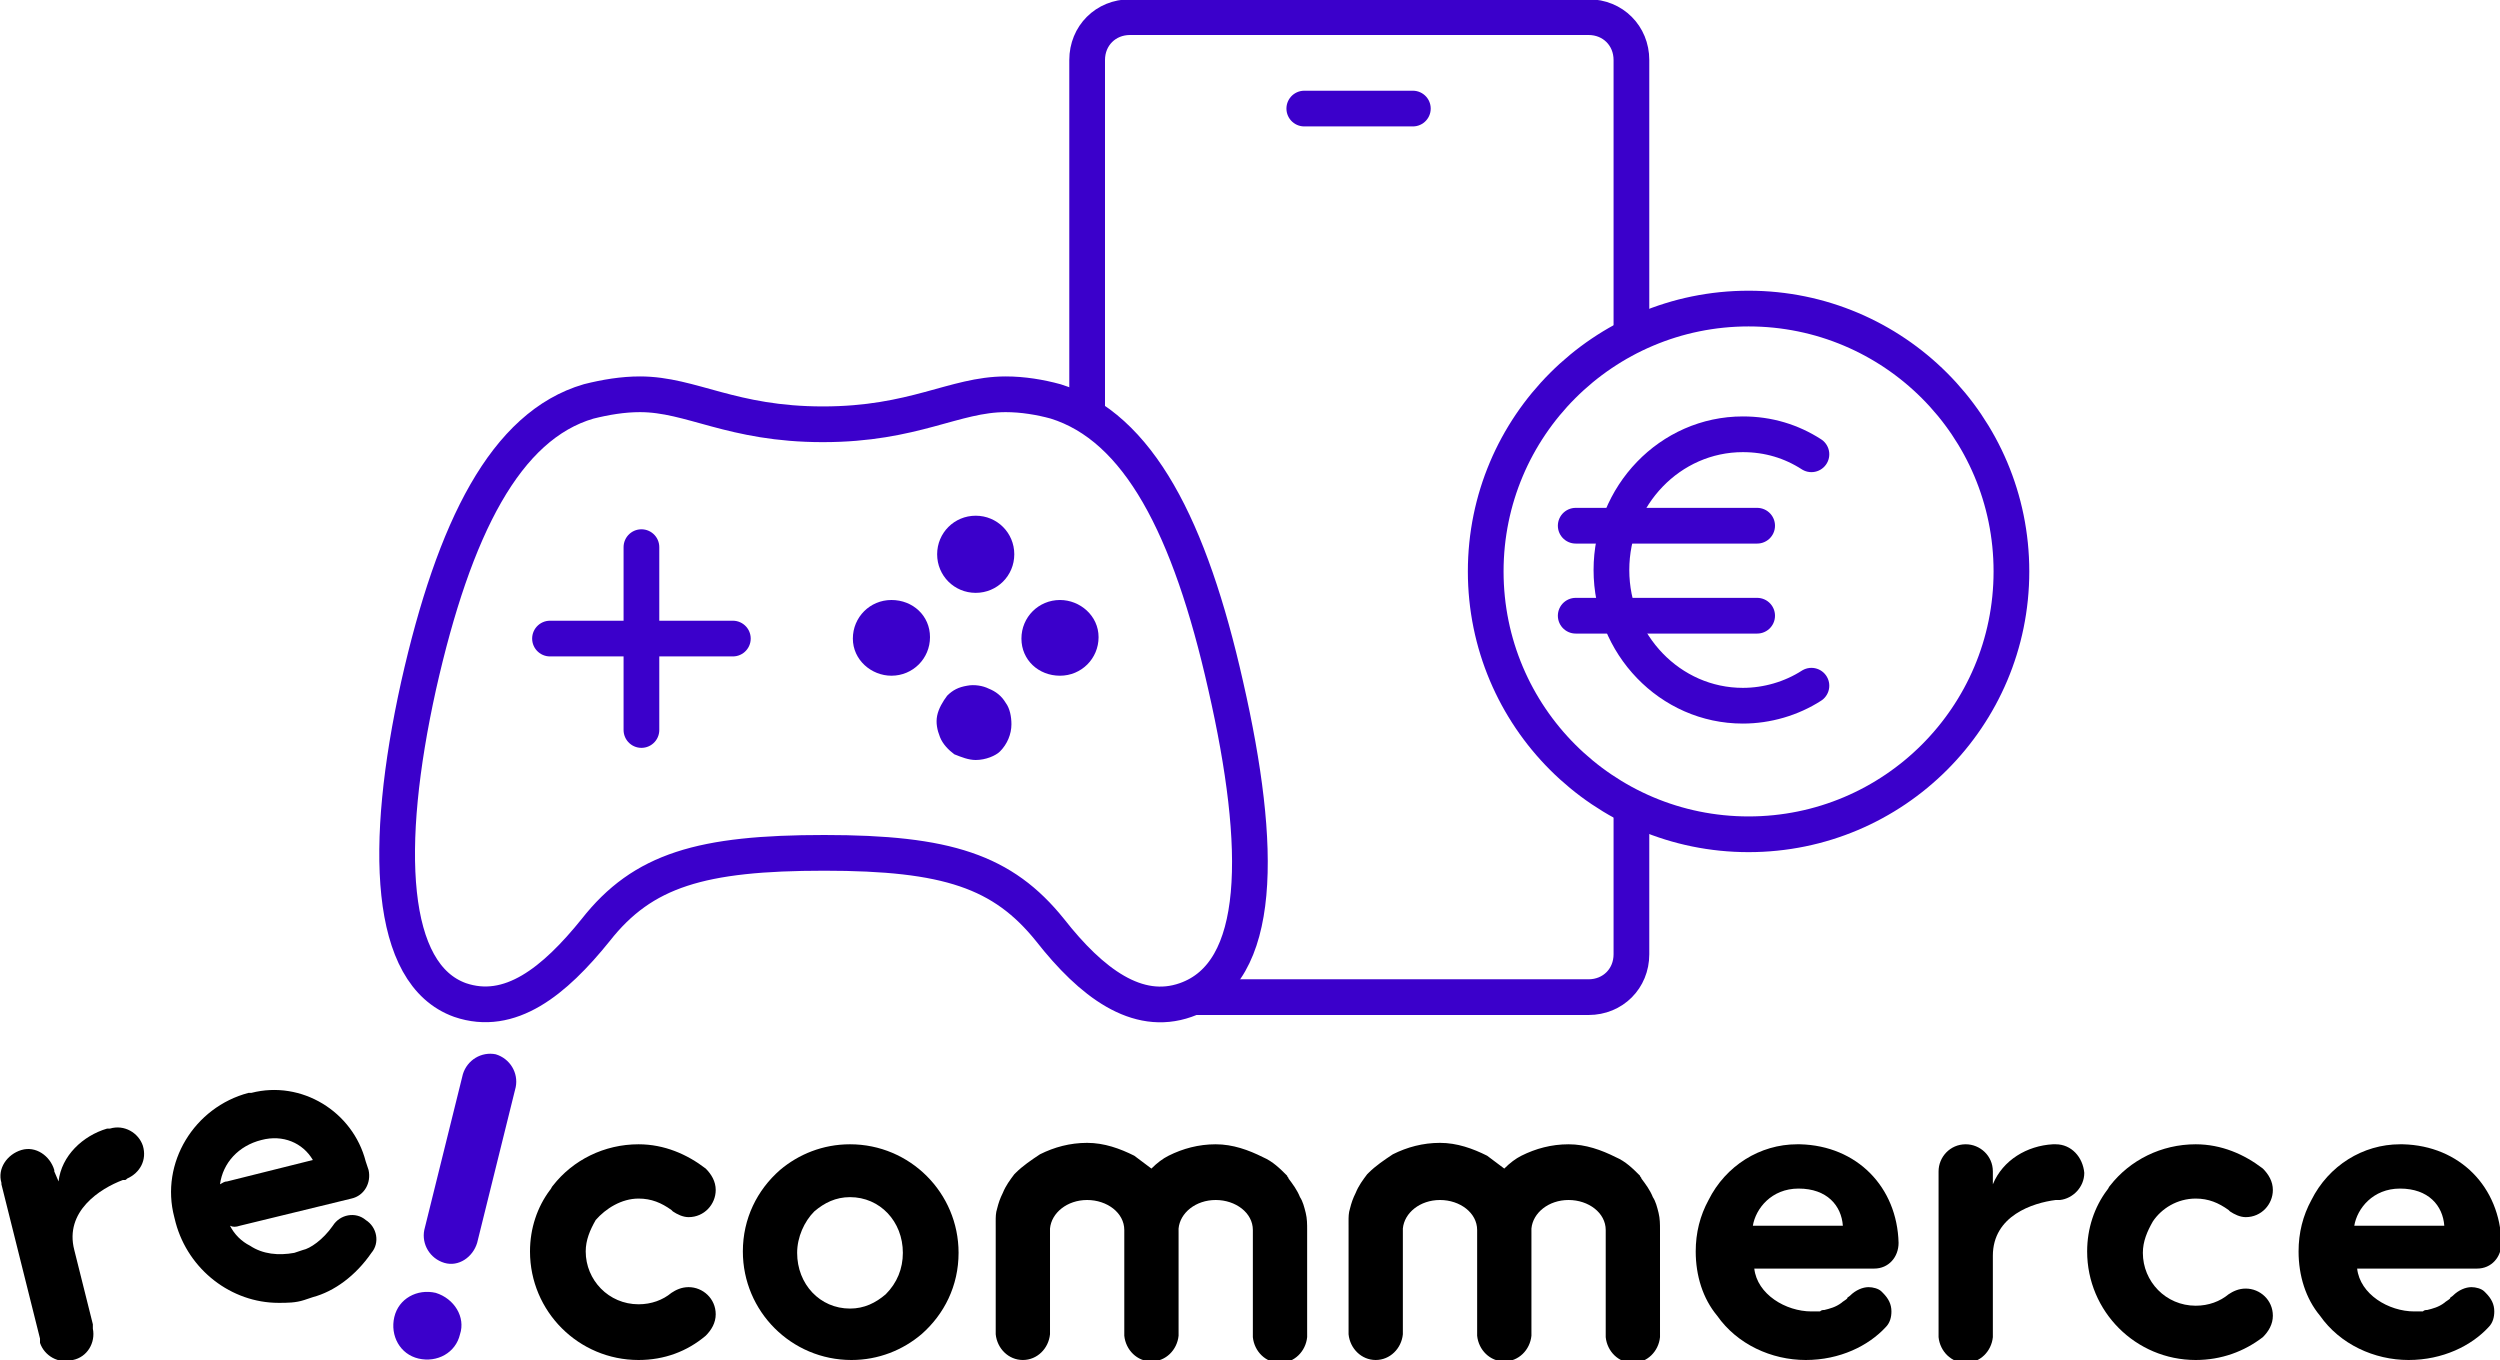 <?xml version="1.0" encoding="utf-8"?>
<!-- Generator: Adobe Illustrator 27.8.1, SVG Export Plug-In . SVG Version: 6.00 Build 0)  -->
<svg version="1.1" id="Calque_1" xmlns="http://www.w3.org/2000/svg" xmlns:xlink="http://www.w3.org/1999/xlink" x="0px" y="0px"
	 viewBox="0 0 175 95.2" style="enable-background:new 0 0 175 95.2;" xml:space="preserve">
<style type="text/css">
	.st0{fill:none;stroke:#3B00CB;stroke-width:2.5;stroke-miterlimit:10;}
	.st1{fill:#3B00CB;}
	.st2{fill:none;stroke:#3B00CB;stroke-width:2.5;stroke-linecap:round;stroke-linejoin:round;}
	.st3{fill:none;stroke:#3B00CB;stroke-width:2.5;}
	.st4{fill:none;stroke:#3B00CB;stroke-width:2.5;stroke-linecap:round;}
	.st5{fill-opacity:0;stroke:#686970;stroke-width:19.76;stroke-linecap:round;stroke-linejoin:round;stroke-miterlimit:8.32;}
</style>
<path class="st0" d="M85.8,48c-2.5-11.1-6.1-18.1-11.9-19.9c-1.1-0.3-2.3-0.5-3.5-0.5c-3.6,0-6.4,2.1-12.8,2.1s-9.2-2.1-12.8-2.1
	c-1.2,0-2.4,0.2-3.6,0.5c-5.8,1.7-9.4,8.8-11.9,19.9c-2.5,11.3-2.1,20.2,2.9,22c3.5,1.2,6.6-1.3,9.5-4.9c3.3-4.2,7.4-5.4,16-5.4
	s12.5,1.3,15.8,5.4c2.9,3.7,6.1,6.1,9.5,4.9C88.4,68.1,88.4,59.4,85.8,48z"/>
<path class="st1" d="M62.4,47.3c1.5,0,2.7-1.2,2.7-2.7S63.9,42,62.4,42c-1.5,0-2.7,1.2-2.7,2.7S61,47.3,62.4,47.3z"/>
<path class="st1" d="M68.3,53.2c-0.5,0-1-0.2-1.5-0.4c-0.4-0.3-0.8-0.7-1-1.2c-0.2-0.5-0.3-1-0.2-1.5s0.4-1,0.7-1.4
	c0.4-0.4,0.8-0.6,1.4-0.7c0.5-0.1,1.1,0,1.5,0.2c0.5,0.2,0.9,0.5,1.2,1c0.3,0.4,0.4,1,0.4,1.5c0,0.7-0.3,1.4-0.8,1.9
	C69.7,52.9,69,53.2,68.3,53.2z"/>
<path class="st1" d="M68.3,41.5c1.5,0,2.7-1.2,2.7-2.7s-1.2-2.7-2.7-2.7c-1.5,0-2.7,1.2-2.7,2.7S66.8,41.5,68.3,41.5z"/>
<path class="st1" d="M74.2,47.3c1.5,0,2.7-1.2,2.7-2.7S75.6,42,74.2,42c-1.5,0-2.7,1.2-2.7,2.7S72.7,47.3,74.2,47.3z"/>
<path class="st2" d="M44.9,38.3v12.8 M51.3,44.7H38.5"/>
<path class="st3" d="M83.7,69.8h27.5c1.7,0,3-1.3,3-3v-11 M76.1,28.5V4.2c0-1.7,1.3-3,3-3h32.1c1.7,0,3,1.3,3,3v19.2"/>
<path class="st4" d="M91.3,7.6h7.6"/>
<ellipse class="st3" cx="122.4" cy="40" rx="18.4" ry="18.4"/>
<path class="st4" d="M110.3,36.8H123"/>
<path class="st4" d="M110.3,43.1H123"/>
<path class="st4" d="M126.8,31.8c-1.4-0.9-3-1.4-4.8-1.4c-5.1,0-9.2,4.3-9.2,9.5s4.1,9.5,9.2,9.5c1.7,0,3.4-0.5,4.8-1.4"/>
<path vector-effect="non-scaling-stroke" d="M91.5,86.1L91.5,86.1L91.5,86.1c0-0.4,0-0.8-0.1-1.2c-0.1-0.4-0.2-0.8-0.4-1.1
	c-0.2-0.5-0.5-0.9-0.8-1.3c0-0.1-0.1-0.1-0.1-0.2c-0.5-0.5-1-1-1.7-1.3c-1-0.5-2.1-0.9-3.3-0.9c-1.2,0-2.3,0.3-3.3,0.8
	c-0.4,0.2-0.8,0.5-1.2,0.9c-0.4-0.3-0.8-0.6-1.2-0.9c-1-0.5-2.1-0.9-3.3-0.9c-1.2,0-2.3,0.3-3.3,0.8c-0.6,0.4-1.2,0.8-1.7,1.3
	c0,0-0.1,0.1-0.1,0.1c-0.3,0.4-0.6,0.8-0.8,1.3c-0.2,0.4-0.3,0.7-0.4,1.1c-0.1,0.3-0.1,0.6-0.1,0.9V86v0.3v6.9v0.1l0,0.1
	c0.1,1,0.9,1.8,1.9,1.8c1,0,1.8-0.8,1.9-1.8h0v-0.1l0-0.1l0-0.1v-1.4v-5.6V86V86c0.1-1.1,1.2-2,2.6-2c1.4,0,2.6,0.9,2.6,2.1l0,0l0,0
	c0,0,0,0.1,0,0.1v5.6v1.4l0,0.1l0,0.1v0.1h0h0c0.1,1,0.9,1.8,1.9,1.8h0c1,0,1.8-0.8,1.9-1.8l0-0.1v-0.1v0v-1.4v-5.6l0,0.1V86V86
	c0.1-1.1,1.2-2,2.6-2c1.4,0,2.6,0.9,2.6,2.1l0,0.1v5.7v1.4l0,0.1l0,0.1v0.1h0c0.1,1,0.9,1.8,1.9,1.8c1,0,1.8-0.8,1.9-1.8h0v-0.1
	l0-0.1l0-0.1V86.1z"/>
<path vector-effect="non-scaling-stroke" d="M116.2,86.1L116.2,86.1c0-0.4,0-0.8-0.1-1.2c-0.1-0.4-0.2-0.8-0.4-1.1
	c-0.2-0.5-0.5-0.9-0.8-1.3c0-0.1-0.1-0.1-0.1-0.2c-0.5-0.5-1-1-1.7-1.3c-1-0.5-2.1-0.9-3.3-0.9c-1.2,0-2.3,0.3-3.3,0.8
	c-0.4,0.2-0.8,0.5-1.2,0.9c-0.4-0.3-0.8-0.6-1.2-0.9c-1-0.5-2.1-0.9-3.3-0.9c-1.2,0-2.3,0.3-3.3,0.8c-0.6,0.4-1.2,0.8-1.7,1.3
	c0,0-0.1,0.1-0.1,0.1c-0.3,0.4-0.6,0.8-0.8,1.3c-0.2,0.4-0.3,0.7-0.4,1.1c-0.1,0.3-0.1,0.6-0.1,0.9V86v0.3v6.9v0.1l0,0.1
	c0.1,1,0.9,1.8,1.9,1.8c1,0,1.8-0.8,1.9-1.8h0v-0.1l0-0.1l0-0.1v-1.4v-5.6V86V86c0.1-1.1,1.2-2,2.6-2c1.4,0,2.6,0.9,2.6,2.1v0v0
	c0,0,0,0.1,0,0.1v5.6v1.4l0,0.1l0,0.1v0.1h0h0c0.1,1,0.9,1.8,1.9,1.8h0c1,0,1.8-0.8,1.9-1.8l0-0.1v-0.1v0v-1.4v-5.6l0,0.1V86V86
	c0.1-1.1,1.2-2,2.6-2c1.4,0,2.6,0.9,2.6,2.1l0,0.1v5.7v1.4l0,0.1l0,0.1v0.1h0c0.1,1,0.9,1.8,1.9,1.8c1,0,1.8-0.8,1.9-1.8h0v-0.1
	l0-0.1l0-0.1V86.1z"/>
<path vector-effect="non-scaling-stroke" d="M143.9,80.1L143.9,80.1l-0.1,0c0,0-0.1,0-0.1,0c-1.8,0.1-3.5,1.1-4.2,2.8v-0.8l0-0.1
	c0-1.1-0.9-1.9-1.9-1.9c-1.1,0-1.9,0.9-1.9,1.9l0,0.1v11.2l0,0.1l0,0.1v0.1h0c0.1,1,0.9,1.8,1.9,1.8c1,0,1.8-0.8,1.9-1.8h0v-0.1
	l0-0.1l0-0.1v-5.4c0-2.8,2.8-3.7,4.4-3.9l0,0c0,0,0.1,0,0.1,0c0.1,0,0.1,0,0.2,0c0.9-0.1,1.7-0.9,1.7-1.9
	C145.8,81,145,80.1,143.9,80.1z"/>
<path vector-effect="non-scaling-stroke" d="M153.7,83.9c0.9,0,1.6,0.3,2.3,0.8l0,0l0.1,0.1c0.3,0.2,0.7,0.4,1.1,0.4
	c1.1,0,1.9-0.9,1.9-1.9c0-0.6-0.3-1.1-0.7-1.5l0,0c-1.3-1-2.9-1.7-4.7-1.7c-2.4,0-4.6,1.1-6,2.9l0,0c-0.1,0.1-0.1,0.2-0.2,0.3
	c-0.9,1.2-1.4,2.7-1.4,4.3c0,4.2,3.4,7.6,7.6,7.6c1.8,0,3.4-0.6,4.7-1.6l0,0c0.4-0.4,0.7-0.9,0.7-1.5c0-1.1-0.9-1.9-1.9-1.9
	c-0.5,0-0.9,0.2-1.2,0.4l0,0c-0.6,0.5-1.4,0.8-2.3,0.8c-2.1,0-3.7-1.7-3.7-3.7c0-0.8,0.3-1.5,0.7-2.2
	C151.3,84.6,152.4,83.9,153.7,83.9z"/>
<path vector-effect="non-scaling-stroke" d="M122.7,85.8c0.2-1.2,1.3-2.6,3.2-2.6l0,0c2,0,3,1.2,3.1,2.6H122.7z M126,80.1
	c0,0-0.1,0-0.1,0h0l-0.1,0c-2.6,0-5,1.5-6.2,3.9c-0.6,1.1-0.9,2.3-0.9,3.6c0,1.7,0.5,3.3,1.5,4.5c1.4,2,3.8,3.1,6.2,3.1
	c2.4,0,4.4-1,5.6-2.3l0,0c0.3-0.3,0.4-0.7,0.4-1.1c0-0.5-0.2-0.9-0.6-1.3l-0.1-0.1l0,0c-0.2-0.2-0.6-0.3-0.9-0.3
	c-0.4,0-0.9,0.2-1.3,0.6c-0.1,0.1-0.2,0.1-0.2,0.2c-0.1,0.1-0.3,0.2-0.4,0.3c-0.4,0.3-0.8,0.4-1.2,0.5c-0.1,0-0.2,0-0.3,0.1
	c-0.1,0-0.1,0-0.2,0l-0.1,0c-0.1,0-0.2,0-0.3,0c-1.8,0-3.8-1.2-4-3h3.3h5.1h0v0l0,0c1,0,1.7-0.8,1.7-1.8l0,0l0,0
	C132.8,83.1,130,80.2,126,80.1z"/>
<path vector-effect="non-scaling-stroke" d="M164.8,85.8c0.2-1.2,1.3-2.6,3.2-2.6l0,0c2,0,3,1.2,3.1,2.6H164.8z M168.2,80.1
	c0,0-0.1,0-0.1,0h0l-0.1,0c-2.6,0-5,1.5-6.2,3.9c-0.6,1.1-0.9,2.3-0.9,3.6c0,1.7,0.5,3.3,1.5,4.5c1.4,2,3.8,3.1,6.2,3.1
	c2.4,0,4.4-1,5.6-2.3l0,0c0.3-0.3,0.4-0.7,0.4-1.1c0-0.5-0.2-0.9-0.6-1.3l-0.1-0.1l0,0c-0.2-0.2-0.6-0.3-0.9-0.3
	c-0.4,0-0.9,0.2-1.3,0.6c-0.1,0.1-0.2,0.1-0.2,0.2c-0.1,0.1-0.3,0.2-0.4,0.3c-0.4,0.3-0.8,0.4-1.2,0.5c-0.1,0-0.2,0-0.3,0.1
	c-0.1,0-0.1,0-0.2,0l-0.1,0c-0.1,0-0.2,0-0.3,0c-1.8,0-3.8-1.2-4-3h3.3h5.1h0v0l0,0c1,0,1.7-0.8,1.7-1.8l0,0l0,0
	C175,83.1,172.2,80.2,168.2,80.1z"/>
<path vector-effect="non-scaling-stroke" d="M7.7,79L7.7,79l-0.1,0c0,0-0.1,0-0.1,0c-1.7,0.5-3.2,1.9-3.4,3.7L3.8,82l0-0.1
	c-0.3-1-1.3-1.7-2.3-1.4c-1,0.3-1.7,1.3-1.4,2.3l0,0.1l2.7,10.8l0,0.1l0,0.1l0,0.1l0,0c0.3,0.9,1.3,1.5,2.3,1.2
	c1-0.2,1.6-1.2,1.4-2.2l0,0l0-0.1l0-0.1l0-0.1l-1.3-5.2c-0.7-2.7,1.8-4.3,3.4-4.9l0,0l0.1,0c0.1,0,0.1,0,0.2-0.1
	c0.9-0.4,1.4-1.3,1.1-2.3C9.7,79.3,8.7,78.7,7.7,79z"/>
<path vector-effect="non-scaling-stroke" class="st1" d="M32.2,93.4c-0.3,1.3-1.6,2-2.9,1.7c-1.3-0.3-2-1.6-1.7-2.9
	c0.3-1.3,1.6-2,2.9-1.7C31.8,90.9,32.6,92.2,32.2,93.4z"/>
<path vector-effect="non-scaling-stroke" class="st1" d="M31.1,88.4L31.1,88.4c-1-0.3-1.6-1.3-1.4-2.3l2.7-10.9
	c0.3-1,1.3-1.6,2.3-1.4c1,0.3,1.6,1.3,1.4,2.3L33.4,87C33.1,88,32.1,88.7,31.1,88.4z"/>
<path vector-effect="non-scaling-stroke" d="M44.7,83.9c0.9,0,1.6,0.3,2.3,0.8l0,0l0.1,0.1c0.3,0.2,0.7,0.4,1.1,0.4
	c1.1,0,1.9-0.9,1.9-1.9c0-0.6-0.3-1.1-0.7-1.5l0,0c-1.3-1-2.9-1.7-4.7-1.7c-2.4,0-4.6,1.1-6,2.9l0,0c-0.1,0.1-0.1,0.2-0.2,0.3
	c-0.9,1.2-1.4,2.7-1.4,4.3c0,4.2,3.4,7.6,7.6,7.6c1.8,0,3.4-0.6,4.7-1.7h0c0.4-0.4,0.7-0.9,0.7-1.5c0-1.1-0.9-1.9-1.9-1.9
	c-0.5,0-0.9,0.2-1.2,0.4l0,0c-0.6,0.5-1.4,0.8-2.3,0.8c-2.1,0-3.7-1.7-3.7-3.7c0-0.8,0.3-1.5,0.7-2.2C42.4,84.6,43.5,83.9,44.7,83.9
	z"/>
<path vector-effect="non-scaling-stroke" d="M62,90.6c-0.7,0.6-1.5,1-2.5,1c-2.1,0-3.7-1.7-3.7-3.9c0-1.1,0.5-2.2,1.2-2.9
	c0.7-0.6,1.5-1,2.5-1c2.1,0,3.7,1.7,3.7,3.9C63.2,88.8,62.8,89.8,62,90.6z M59.5,80.1c-1.9,0-3.6,0.7-4.9,1.8
	c-1.6,1.4-2.6,3.4-2.6,5.7c0,4.2,3.4,7.6,7.6,7.6c1.9,0,3.6-0.7,4.9-1.8l0,0l0,0l0,0l0,0l0,0c1.6-1.4,2.6-3.4,2.6-5.7
	C67.1,83.5,63.7,80.1,59.5,80.1z"/>
<path vector-effect="non-scaling-stroke" class="st5" d="M19.5,83.8"/>
<g vector-effect="non-scaling-stroke">
	<g>
		<path d="M19.5,91.2c-3.3,0-6.3-2.3-7.2-5.6l-0.1-0.4c-1-3.8,1.4-7.7,5.2-8.7c0,0,0.1,0,0.1,0c0,0,0.1,0,0.1,0
			c3.5-0.9,7.1,1.3,8,4.8l0.2,0.6c0.2,0.9-0.3,1.8-1.2,2l-7.8,1.9c-0.3,0.1-0.5,0.1-0.7,0c0.3,0.6,0.8,1.1,1.4,1.4
			c0.9,0.6,2,0.7,3.1,0.5l0.6-0.2c0.5-0.1,1.4-0.7,2.1-1.7c0.5-0.8,1.6-1,2.3-0.4c0.8,0.5,1,1.6,0.4,2.3c-1.1,1.6-2.6,2.7-4.1,3.1
			L21.3,91C20.7,91.2,20.1,91.2,19.5,91.2z M18.3,79.8C18.3,79.8,18.3,79.8,18.3,79.8c-1.6,0.4-2.7,1.6-2.9,3.1
			c0.2-0.1,0.3-0.2,0.5-0.2l6-1.5C21.2,80,19.8,79.4,18.3,79.8C18.4,79.8,18.4,79.8,18.3,79.8z"/>
	</g>
</g>
</svg>

